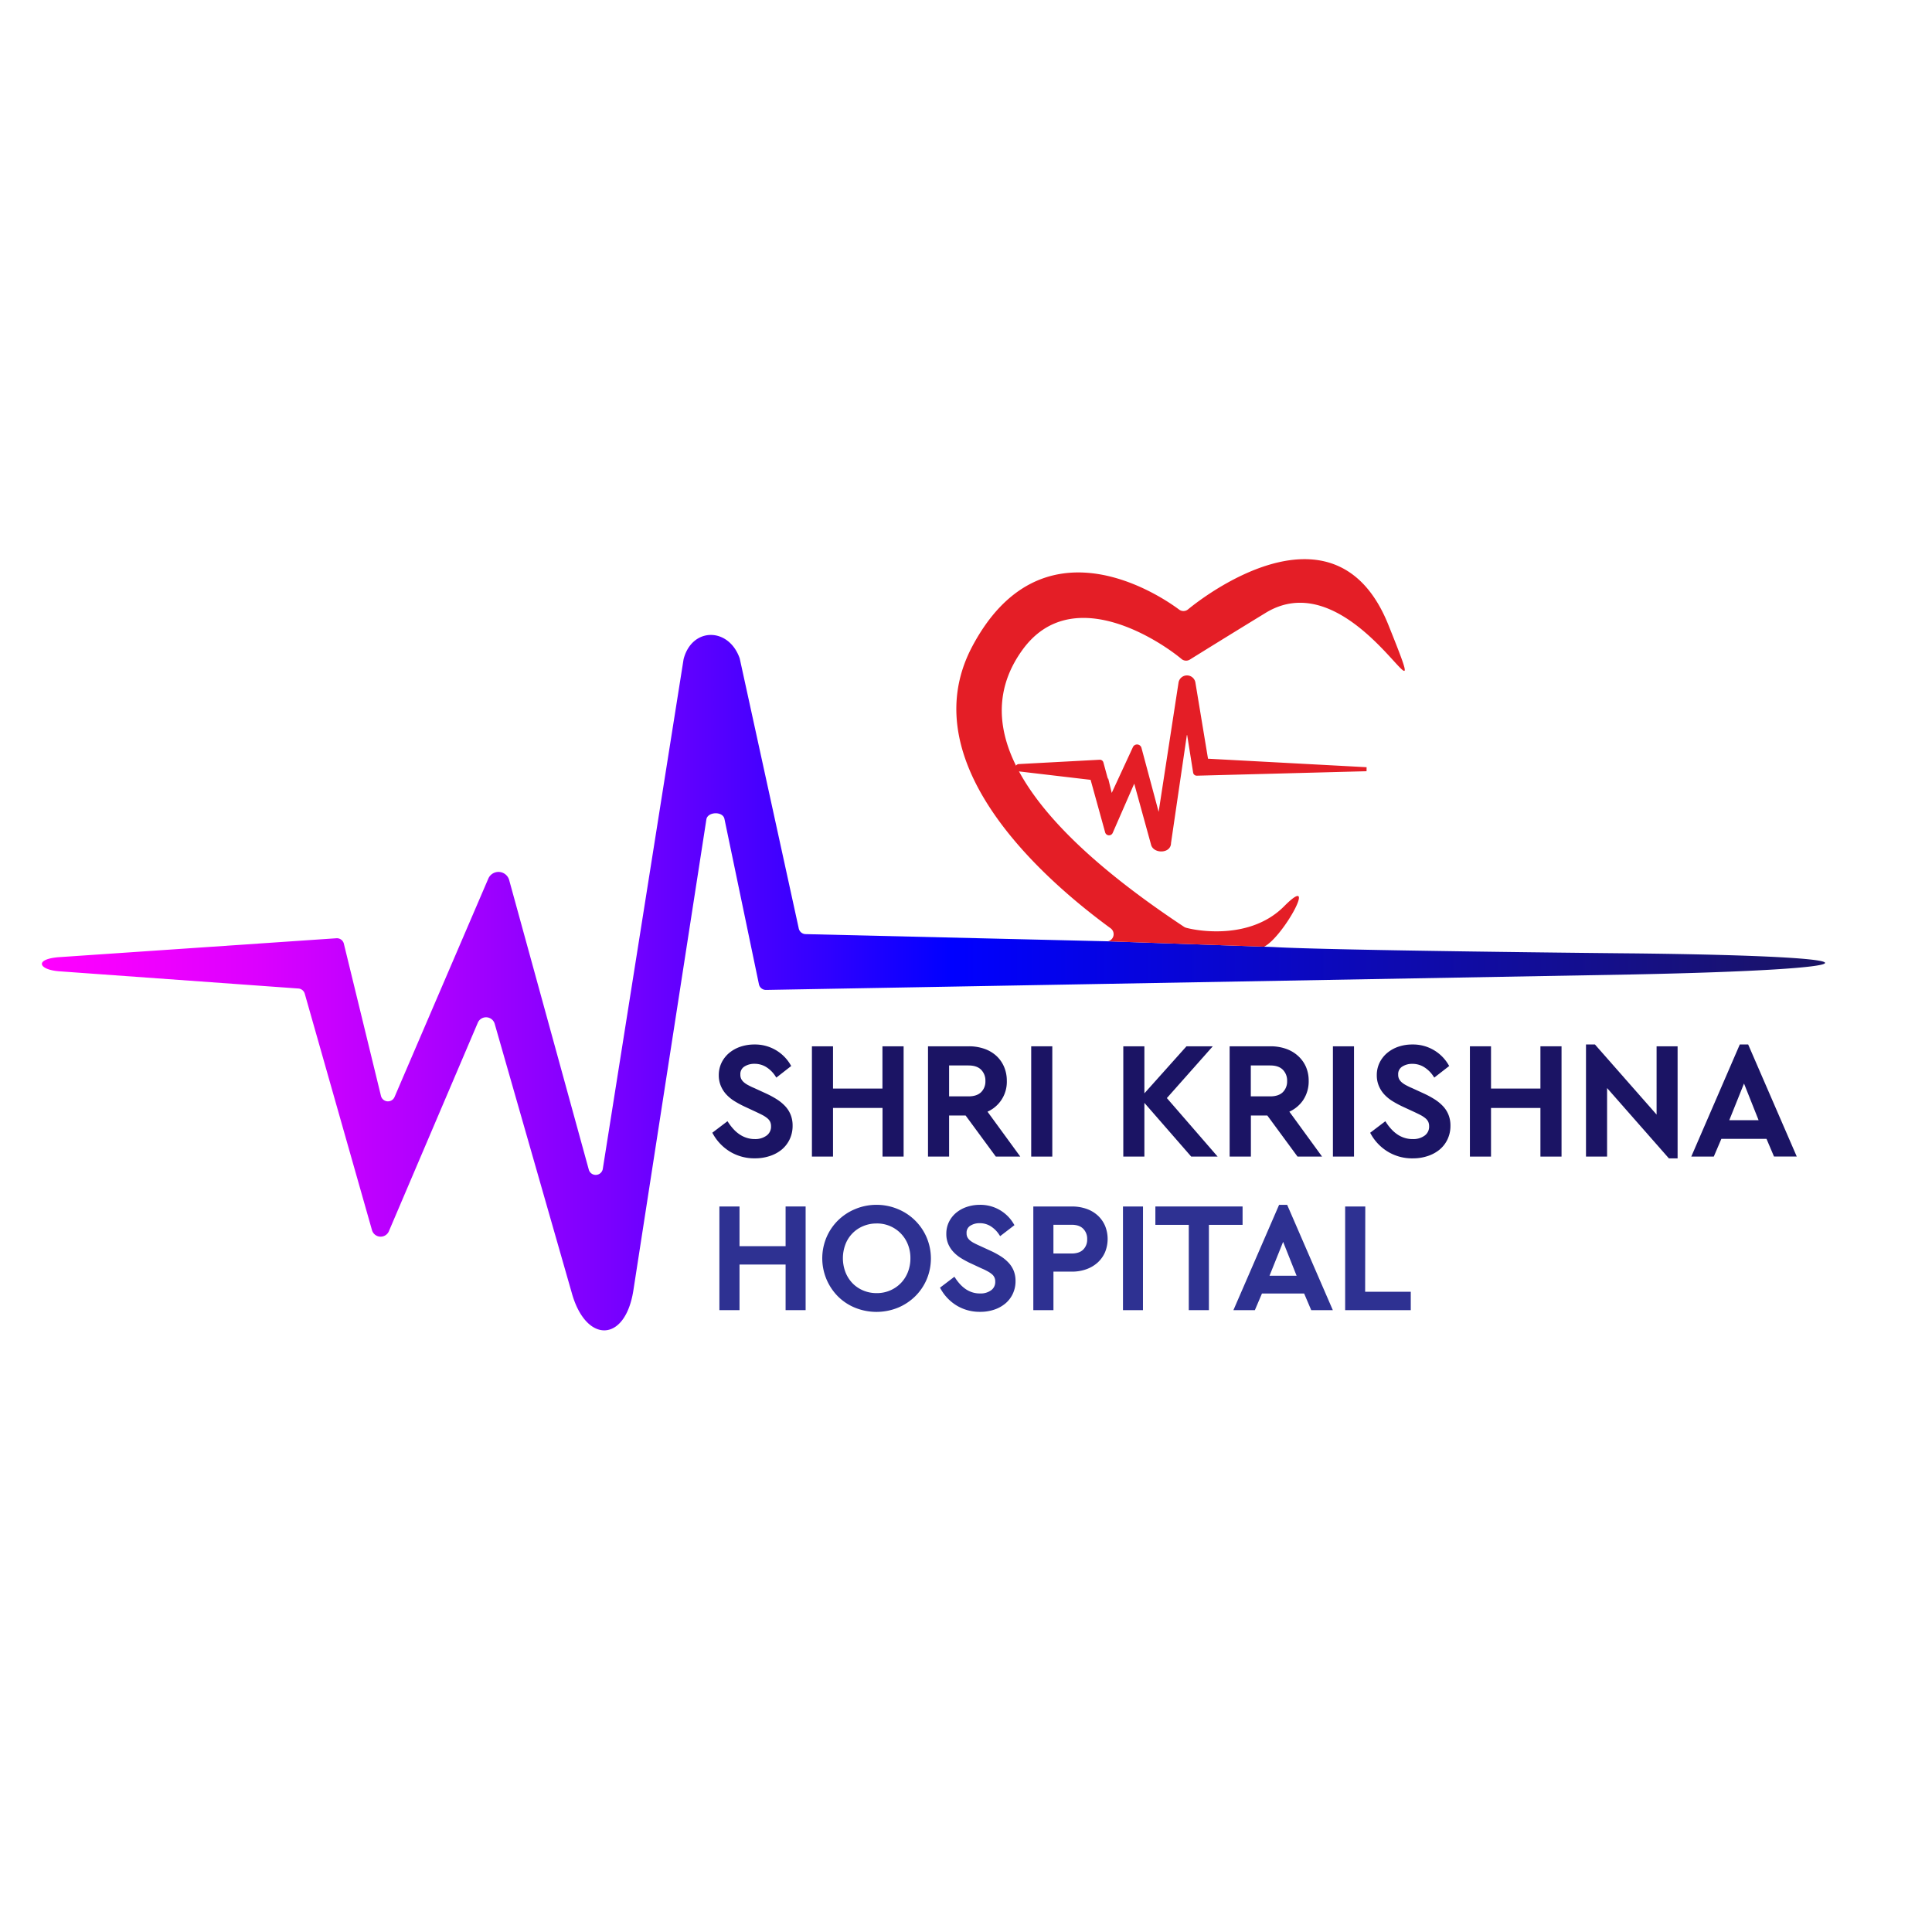 <svg xmlns="http://www.w3.org/2000/svg" xmlns:xlink="http://www.w3.org/1999/xlink" width="960" height="960" viewBox="0 0 960 960"><defs><linearGradient id="linear-gradient" x1="20.82" y1="488.31" x2="906.87" y2="488.31" gradientUnits="userSpaceOnUse"><stop offset="0" stop-color="#f0f"></stop><stop offset="0.04" stop-color="#f600ff"></stop><stop offset="0.12" stop-color="#dc00ff"></stop><stop offset="0.21" stop-color="#b200ff"></stop><stop offset="0.32" stop-color="#7900ff"></stop><stop offset="0.44" stop-color="#3000ff"></stop><stop offset="0.51" stop-color="blue"></stop><stop offset="1" stop-color="#1b1464"></stop></linearGradient></defs><title>Shree Krishna Hospital Logo</title><g id="Layer_2" data-name="Layer 2"><g><path d="M374.84,520a19.38,19.38,0,0,1,17,9.44L386,534a15.84,15.84,0,0,0-4.88-4.72,11.91,11.91,0,0,0-6.24-1.68,10.05,10.05,0,0,0-5.6,1.56,5.37,5.37,0,0,0-2.4,4.84,5.61,5.61,0,0,0,.56,2.6,6.48,6.48,0,0,0,1.52,1.92,12,12,0,0,0,2.32,1.56c.91.48,1.89,1,3,1.44l5.92,2.72a43.81,43.81,0,0,1,5.32,2.88,20.29,20.29,0,0,1,4,3.32,12.73,12.73,0,0,1,2.48,4,13.39,13.39,0,0,1,.84,4.88,14.47,14.47,0,0,1-1.36,6.36,14,14,0,0,1-3.72,4.8,17.05,17.05,0,0,1-5.6,3,22,22,0,0,1-7,1.08,22.29,22.29,0,0,1-11.76-3.08,23,23,0,0,1-8.16-8.36l6-4.56a26.44,26.44,0,0,0,2.52,3.2,17.79,17.79,0,0,0,3.08,2.68,14.35,14.35,0,0,0,3.72,1.84A14.06,14.06,0,0,0,375,567a10.43,10.43,0,0,0,6.6-2,6.45,6.45,0,0,0,2.52-5.4,6.17,6.17,0,0,0-.56-2.68,6.24,6.24,0,0,0-1.6-2,15,15,0,0,0-2.44-1.64c-.93-.5-2-1-3.16-1.56L370.52,549a49.2,49.2,0,0,1-4.8-2.56,18.69,18.69,0,0,1-3.92-3.12,13.45,13.45,0,0,1-2.64-4,12.35,12.35,0,0,1-1-5,13.07,13.07,0,0,1,1.32-5.92,13.86,13.86,0,0,1,3.6-4.52A16.45,16.45,0,0,1,368.4,521,20.44,20.44,0,0,1,374.84,520Z" fill="#1b1464" stroke="#1b1464" stroke-miterlimit="10" stroke-width="2"></path><path d="M448,573.7h-8.48V549.54H412.92V573.7h-8.48V520.9h8.48v21h26.56v-21H448Z" fill="#1b1464" stroke="#1b1464" stroke-miterlimit="10" stroke-width="2"></path><path d="M495.32,573.7l-15-20.4H470.6v20.4h-8.48V520.9H481.4a22.12,22.12,0,0,1,7.32,1.16,16.32,16.32,0,0,1,5.68,3.32A14.88,14.88,0,0,1,498,530.5a16.44,16.44,0,0,1,1.28,6.56,15.22,15.22,0,0,1-10.16,14.88L505,573.7ZM470.6,545.78h10.64q4.56,0,7-2.4a8.44,8.44,0,0,0,2.4-6.24,8.58,8.58,0,0,0-2.4-6.28c-1.6-1.62-3.92-2.44-7-2.44H470.6Z" fill="#1b1464" stroke="#1b1464" stroke-miterlimit="10" stroke-width="2"></path><path d="M521.88,573.7H513.4V520.9h8.48Z" fill="#1b1464" stroke="#1b1464" stroke-miterlimit="10" stroke-width="2"></path><path d="M559.16,520.9h8.48v52.8h-8.48Zm43.68,52.8H592.36l-24.48-28.08L590,520.9h10.4l-21.92,24.72Z" fill="#1b1464" stroke="#1b1464" stroke-miterlimit="10" stroke-width="2"></path><path d="M645.24,573.7l-15-20.4h-9.68v20.4H612V520.9h19.28a22.21,22.21,0,0,1,7.32,1.16,16.41,16.41,0,0,1,5.68,3.32A15,15,0,0,1,648,530.5a16.44,16.44,0,0,1,1.28,6.56,15.75,15.75,0,0,1-2.68,9.16,15.55,15.55,0,0,1-7.48,5.72l15.84,21.76Zm-24.72-27.92h10.64q4.56,0,7-2.4a8.44,8.44,0,0,0,2.4-6.24,8.58,8.58,0,0,0-2.4-6.28c-1.6-1.62-3.92-2.44-7-2.44H620.52Z" fill="#1b1464" stroke="#1b1464" stroke-miterlimit="10" stroke-width="2"></path><path d="M671.8,573.7h-8.48V520.9h8.48Z" fill="#1b1464" stroke="#1b1464" stroke-miterlimit="10" stroke-width="2"></path><path d="M701.79,520a19.35,19.35,0,0,1,17,9.44L712.92,534A16,16,0,0,0,708,529.3a11.92,11.92,0,0,0-6.25-1.68,10,10,0,0,0-5.59,1.56,5.38,5.38,0,0,0-2.41,4.84,5.49,5.49,0,0,0,.57,2.6,6.48,6.48,0,0,0,1.52,1.92,12,12,0,0,0,2.32,1.56c.9.48,1.89,1,3,1.44l5.92,2.72a44.58,44.58,0,0,1,5.32,2.88,20.59,20.59,0,0,1,4,3.32,12.73,12.73,0,0,1,2.48,4,13.39,13.39,0,0,1,.84,4.88,14.61,14.61,0,0,1-1.36,6.36,14,14,0,0,1-3.72,4.8,17.16,17.16,0,0,1-5.6,3,22,22,0,0,1-7,1.08,22.29,22.29,0,0,1-11.76-3.08,22.8,22.8,0,0,1-8.16-8.36l6-4.56a24.6,24.6,0,0,0,2.52,3.2,17.79,17.79,0,0,0,3.08,2.68,14.19,14.19,0,0,0,3.72,1.84A14,14,0,0,0,702,567a10.43,10.43,0,0,0,6.6-2,6.45,6.45,0,0,0,2.52-5.4,6.17,6.17,0,0,0-.56-2.68,6.38,6.38,0,0,0-1.6-2,15.47,15.47,0,0,0-2.44-1.64c-.94-.5-2-1-3.16-1.56L697.48,549a49.2,49.2,0,0,1-4.8-2.56,18.76,18.76,0,0,1-3.93-3.12,13.42,13.42,0,0,1-2.63-4,12.35,12.35,0,0,1-1-5,13.07,13.07,0,0,1,1.32-5.92,13.86,13.86,0,0,1,3.6-4.52,16.45,16.45,0,0,1,5.28-2.88A20.38,20.38,0,0,1,701.79,520Z" fill="#1b1464" stroke="#1b1464" stroke-miterlimit="10" stroke-width="2"></path><path d="M774.92,573.7h-8.49V549.54H739.88V573.7h-8.49V520.9h8.49v21h26.55v-21h8.49Z" fill="#1b1464" stroke="#1b1464" stroke-miterlimit="10" stroke-width="2"></path><path d="M832.59,520.9v53.68h-2.88L797.55,538V573.7h-8.48V520h3l32.08,36.48V520.9Z" fill="#1b1464" stroke="#1b1464" stroke-miterlimit="10" stroke-width="2"></path><path d="M878.43,564.9H854.67l-3.76,8.8h-9L865.15,520H868l23.28,53.68h-9.12Zm-11.84-29.2-8.8,21.92h17.52Z" fill="#1b1464" stroke="#1b1464" stroke-miterlimit="10" stroke-width="2"></path><path d="M399.31,650h-7.95V627.34h-24.9V650h-8v-49.5h8v19.72h24.9V600.49h7.95Z" fill="#2e3192" stroke="#2e3192" stroke-miterlimit="10" stroke-width="2"></path><path d="M435.53,599.67a26.3,26.3,0,0,1,10.13,2,25.46,25.46,0,0,1,13.83,13.53,25.8,25.8,0,0,1,0,20.25,25.3,25.3,0,0,1-5.58,8.1,26,26,0,0,1-8.25,5.37,27.36,27.36,0,0,1-20.29,0,24.89,24.89,0,0,1-8.25-5.41,25.88,25.88,0,0,1-5.51-28.31,25.15,25.15,0,0,1,5.55-8.13,25.55,25.55,0,0,1,8.25-5.4A26.25,26.25,0,0,1,435.53,599.67Zm.08,7.27a17.83,17.83,0,0,0-7.09,1.39,16.89,16.89,0,0,0-9.34,9.56,20.49,20.49,0,0,0,0,14.63,17.8,17.8,0,0,0,3.71,5.81,17,17,0,0,0,5.63,3.82,17.83,17.83,0,0,0,7.09,1.39,17.49,17.49,0,0,0,12.67-5.21,17.41,17.41,0,0,0,3.75-5.81,19.61,19.61,0,0,0,1.35-7.35,19.11,19.11,0,0,0-1.35-7.24,17.42,17.42,0,0,0-16.42-11Z" fill="#2e3192" stroke="#2e3192" stroke-miterlimit="10" stroke-width="2"></path><path d="M486.76,599.67a18.14,18.14,0,0,1,16,8.85l-5.55,4.27a14.74,14.74,0,0,0-4.57-4.42,11.21,11.21,0,0,0-5.85-1.58,9.43,9.43,0,0,0-5.25,1.46,5,5,0,0,0-2.25,4.54,5.26,5.26,0,0,0,.52,2.44,6.28,6.28,0,0,0,1.43,1.8,11.55,11.55,0,0,0,2.17,1.46c.85.45,1.77.9,2.78,1.35l5.55,2.55a40.47,40.47,0,0,1,5,2.7,18.69,18.69,0,0,1,3.75,3.11,12,12,0,0,1,2.33,3.72,12.62,12.62,0,0,1,.79,4.57,13.61,13.61,0,0,1-1.28,6,13,13,0,0,1-3.49,4.5,15.8,15.8,0,0,1-5.25,2.85,20.45,20.45,0,0,1-6.56,1,21,21,0,0,1-11-2.89,21.47,21.47,0,0,1-7.65-7.84l5.62-4.27a24.89,24.89,0,0,0,2.36,3,17.65,17.65,0,0,0,2.89,2.51,13.68,13.68,0,0,0,3.49,1.72,13.19,13.19,0,0,0,4.24.64,9.73,9.73,0,0,0,6.18-1.84,6,6,0,0,0,2.37-5.06,5.5,5.5,0,0,0-2-4.42,13.05,13.05,0,0,0-2.29-1.54c-.87-.48-1.86-1-3-1.46l-5.47-2.55a45.23,45.23,0,0,1-4.5-2.4,17.64,17.64,0,0,1-3.68-2.93,12.73,12.73,0,0,1-2.47-3.71,11.64,11.64,0,0,1-.9-4.69,12.3,12.3,0,0,1,1.23-5.55,13,13,0,0,1,3.38-4.24,15.39,15.39,0,0,1,5-2.7A19.11,19.11,0,0,1,486.76,599.67Z" fill="#2e3192" stroke="#2e3192" stroke-miterlimit="10" stroke-width="2"></path><path d="M539.44,601.58a15.14,15.14,0,0,1,5.33,3.11,14,14,0,0,1,3.41,4.8,16.36,16.36,0,0,1,0,12.3,14,14,0,0,1-3.41,4.8,15.69,15.69,0,0,1-5.33,3.15,20,20,0,0,1-6.86,1.13H522.45V650h-8v-49.5h18.08A20.52,20.52,0,0,1,539.44,601.58Zm-17,6v16.28h10q4.27,0,6.52-2.25a7.92,7.92,0,0,0,2.25-5.86,8,8,0,0,0-2.25-5.88q-2.25-2.3-6.52-2.29Z" fill="#2e3192" stroke="#2e3192" stroke-miterlimit="10" stroke-width="2"></path><path d="M566.93,650H559v-49.5h7.95Z" fill="#2e3192" stroke="#2e3192" stroke-miterlimit="10" stroke-width="2"></path><path d="M616.43,607.62H599.7V650h-8V607.62H575.1v-7.13h41.33Z" fill="#2e3192" stroke="#2e3192" stroke-miterlimit="10" stroke-width="2"></path><path d="M648.68,641.74H626.4L622.88,650H614.4l21.83-50.32h2.7L660.75,650H652.2Zm-11.1-27.37-8.25,20.55h16.42Z" fill="#2e3192" stroke="#2e3192" stroke-miterlimit="10" stroke-width="2"></path><path d="M677.33,642.87H700V650h-30.6v-49.5h8Z" fill="#2e3192" stroke="#2e3192" stroke-miterlimit="10" stroke-width="2"></path></g><path d="M679,382.22l-84.32,2.22a.82.82,0,0,1-.83-.69l-3-18.84c-.15-.93-1.49-.91-2.07,0l-7.91,53.94c.1,4.2-7.1,4.2-7.95.61l-8.34-30.24a1,1,0,0,0-1.92-.19l-10.66,24.39a1,1,0,0,1-1.92-.18l-7.23-26.13a.81.81,0,0,0-.7-.59l-35.85-4.22a.82.82,0,0,1,.05-1.64l40.13-2.15a.82.82,0,0,1,.83.61l4.26,15.64a.81.81,0,0,0,1.53.13l10.74-23.22a1.27,1.27,0,0,1,2.38.18l8.76,32.65a.82.82,0,0,0,1.6-.1l10-65a3.25,3.25,0,0,1,6.42-.09l6.29,38a.83.83,0,0,0,.79.68Z" fill="#e41e26" stroke="#e41e26" stroke-miterlimit="10" stroke-width="2"></path><path d="M811.48,473.73c-3.48,0-151.23-1.46-179-3.17L550,467.71h-.25l-149.46-3.55a3.57,3.57,0,0,1-3.43-3l-29.3-134c-5.47-15.64-23.76-15.58-27.89.38L299.55,580.67a3.57,3.57,0,0,1-7,.45L253,437.28a5.51,5.51,0,0,0-10.31-.82L196,545.19a3.57,3.57,0,0,1-6.68-.56l-18.48-75.8a3.56,3.56,0,0,0-3.63-2.62L30.06,475.56c-13.39.8-11.14,6.42-.22,7.1l118.6,8.54a3.57,3.57,0,0,1,3,2.59l33.39,117.43a4.47,4.47,0,0,0,8.32.77l44.35-104a4.47,4.47,0,0,1,8.33.8l38.2,133.37c6.89,25.3,26.46,25.3,30.65-.71L351,407.12c.65-3.87,8.34-4.12,9-.09l17.07,81.86a3.56,3.56,0,0,0,3.61,3l430.62-7.69C933.67,481.72,943.61,475.2,811.48,473.73Z" fill="url(#linear-gradient)"></path><path d="M551.9,461.29a3.62,3.62,0,0,1-1.41,6.44l77.65,2.68c9.72-5,27.34-37.6,9.91-20.07-16.77,16.88-43.19,12.21-48.77,10.63a3.87,3.87,0,0,1-1-.48C499,401.35,483.92,356.2,508.08,322.88c24.84-34.25,69.42-3.49,79,4.56a3.55,3.55,0,0,0,4.16.3c5.13-3.19,18.79-11.68,37.65-23.21,45.33-27.73,87.28,71.54,61,6-25.18-62.82-87.72-17.51-99.58-7.72a3.56,3.56,0,0,1-4.39.1c-12.18-9.05-69-45.22-102.77,18.22C450.92,381.75,525.37,441.86,551.9,461.29Z" fill="#e41e26"></path></g></svg>